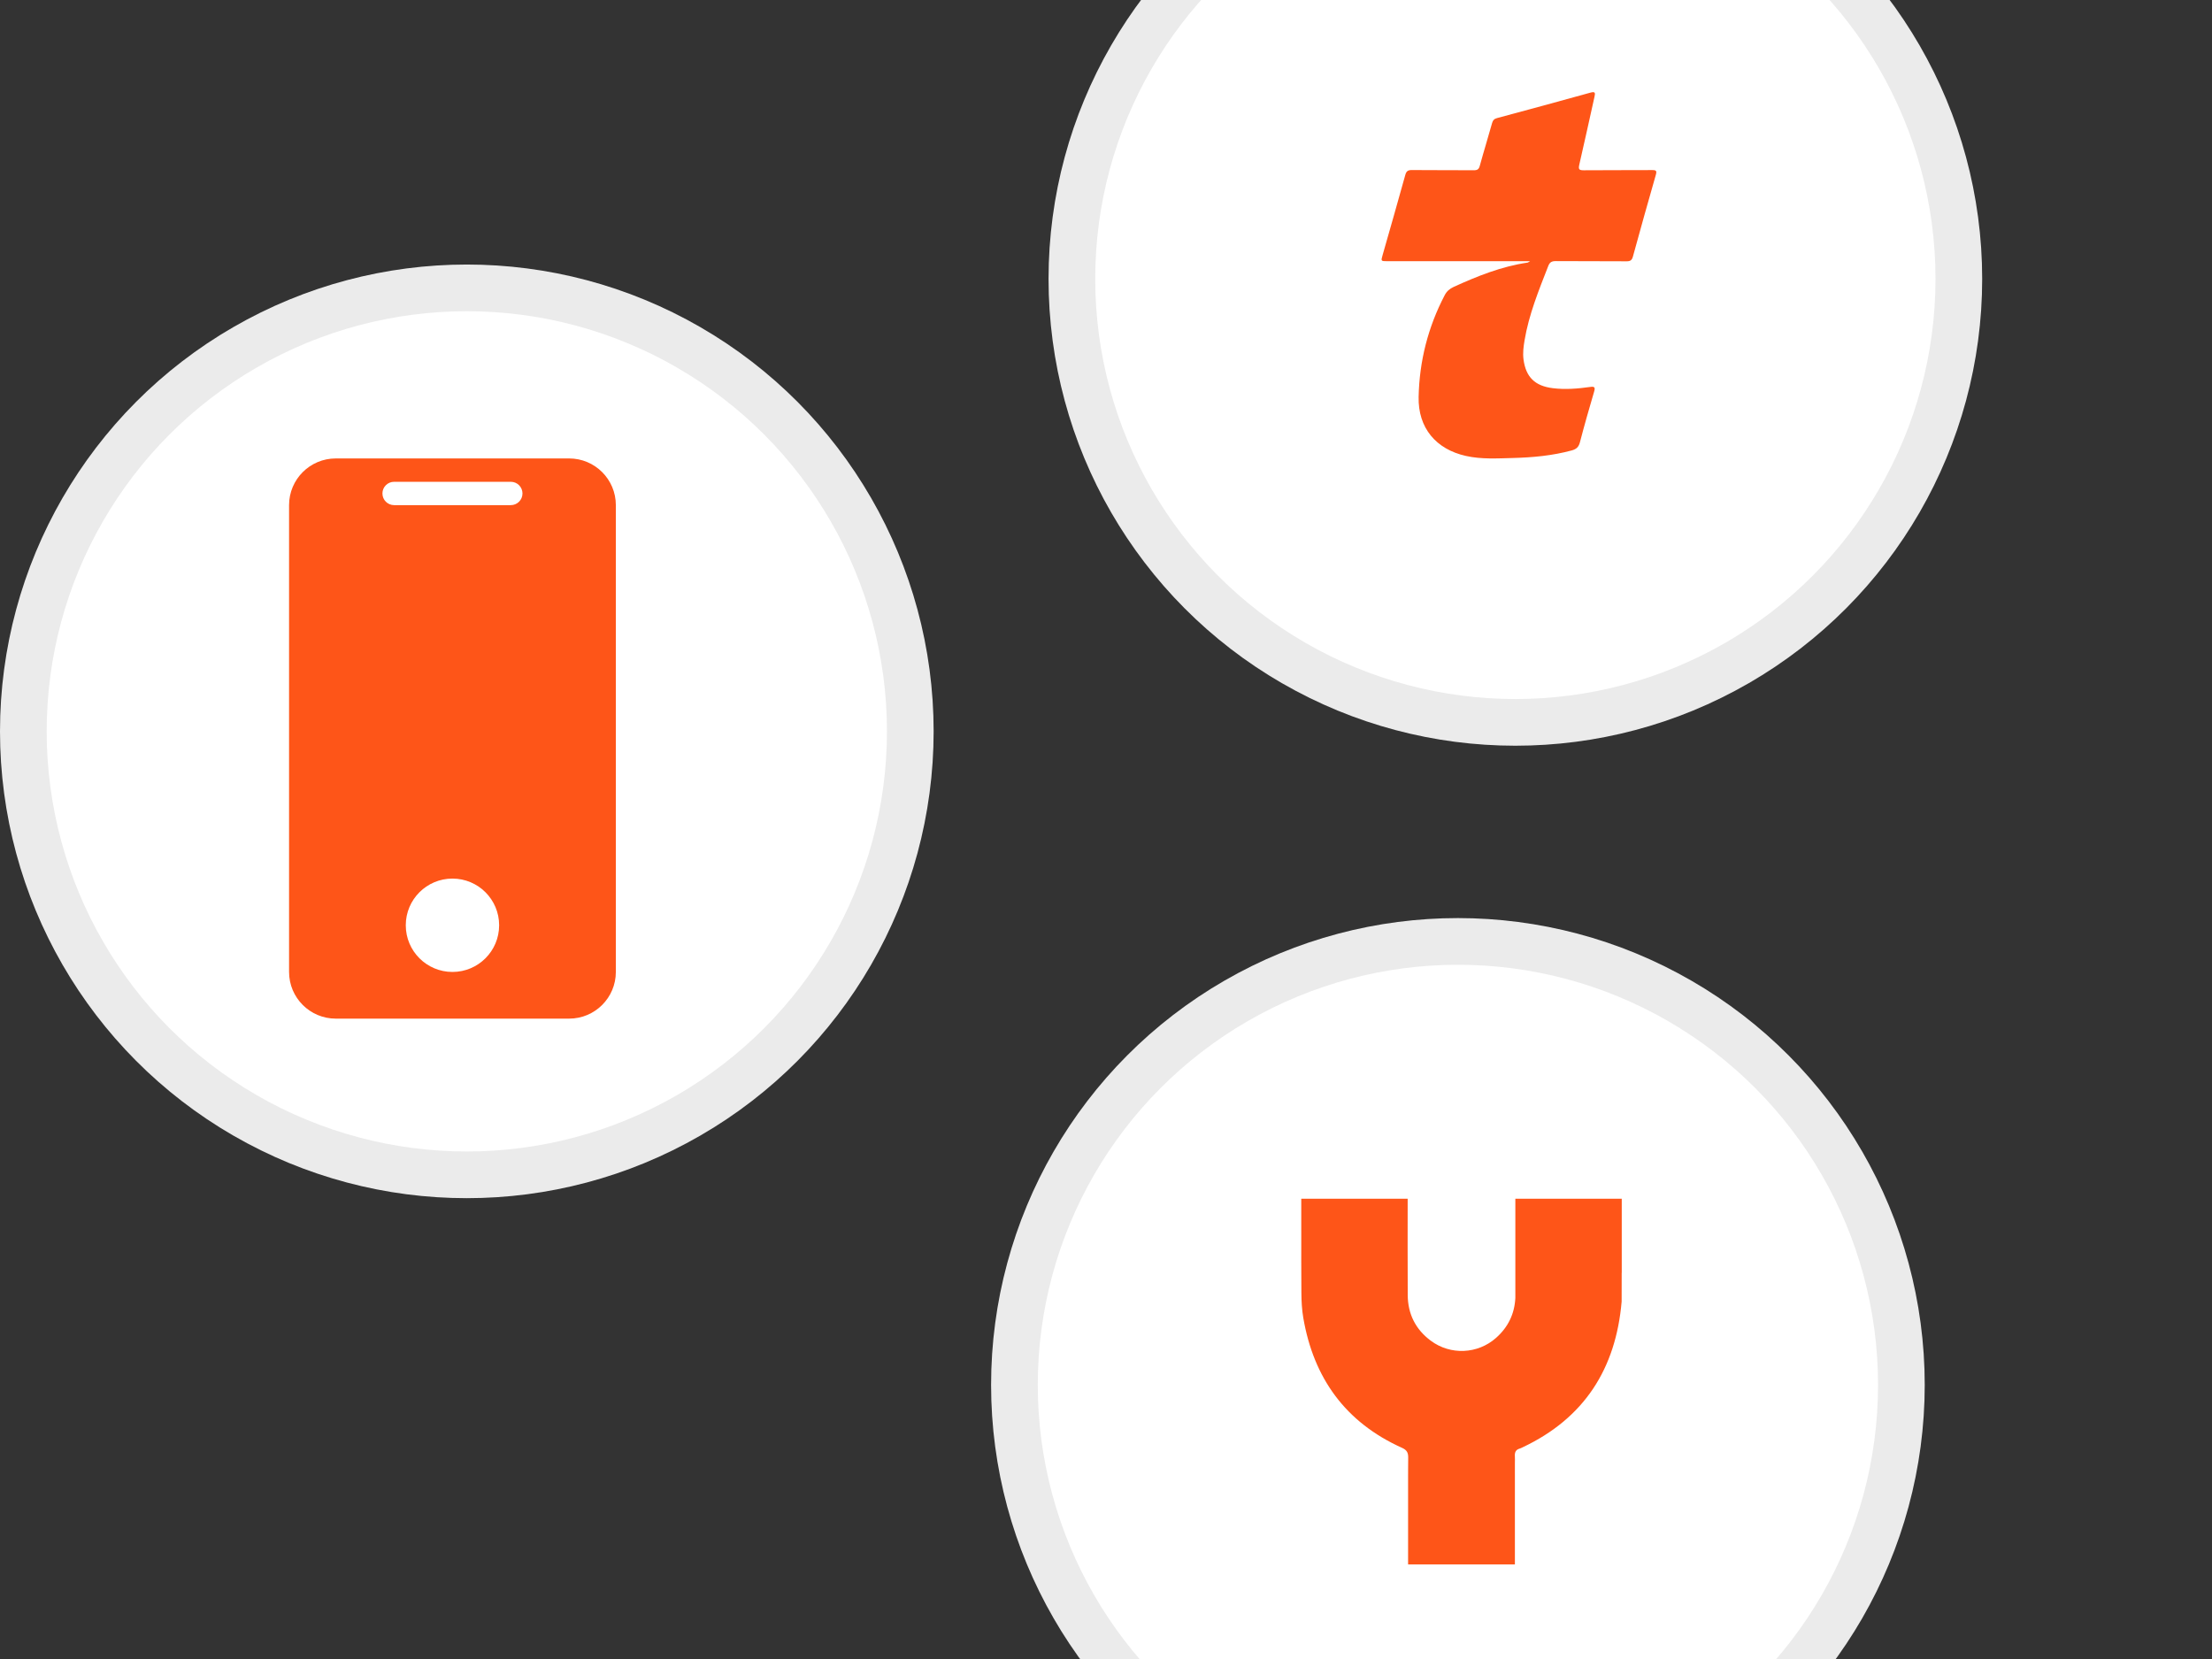 <svg width="308" height="231" viewBox="0 0 308 231" fill="none" xmlns="http://www.w3.org/2000/svg">
<rect x="0" y="0" width="308" height="231" fill="#333333" stroke="none"/>
<circle cx="203" cy="192.834" r="65" fill="#EBEBEB"/>
<circle cx="203" cy="192.834" r="58.5" fill="white"/>
<mask id="mask0_5302_28864" style="mask-type:luminance" maskUnits="userSpaceOnUse" x="144" y="134" width="118" height="118">
<circle cx="203" cy="192.834" r="58.5" fill="white"/>
</mask>
<g mask="url(#mask0_5302_28864)">
<path fill-rule="evenodd" clip-rule="evenodd" d="M221.663 166.908C219.491 166.908 217.32 166.908 215.148 166.908H210.998V180.727C210.89 182.934 209.995 184.794 208.309 186.29C205.762 188.551 201.973 188.72 199.237 186.692C197.108 185.114 196.032 182.966 196.013 180.336C195.985 176.524 196.005 170.721 196.004 166.908C196.004 166.654 196.006 167.161 196.002 166.908H191.853C189.68 166.908 187.509 166.908 185.337 166.908H181.188V171.446H181.19C181.187 174.305 181.182 177.163 181.206 180.021C181.215 181.18 181.274 182.354 181.47 183.494C182.905 191.873 187.33 198.049 195.221 201.599C195.909 201.908 196.086 202.292 196.078 202.966C196.072 203.536 196.068 204.106 196.065 204.676C196.065 204.884 196.065 205.092 196.065 205.3H196.063V206.137V206.583V217.834H200.229C202.409 217.835 204.589 217.835 206.769 217.834H210.935V205.3H210.934C210.934 204.781 210.935 204.262 210.935 203.743C210.935 203.417 210.954 203.091 210.931 202.767C210.895 202.245 211.043 201.857 211.597 201.703C211.731 201.665 211.857 201.598 211.983 201.538C220.624 197.472 224.996 190.549 225.797 181.234C225.799 179.898 225.801 178.562 225.804 177.226H225.813V166.908H221.663Z" fill="#FE5518"/>
</g>
<circle cx="211" cy="38.834" r="65" fill="#EBEBEB"/>
<circle cx="211" cy="38.834" r="58.5" fill="white"/>
<mask id="mask1_5302_28864" style="mask-type:luminance" maskUnits="userSpaceOnUse" x="152" y="-20" width="118" height="118">
<circle cx="211" cy="38.834" r="58.5" fill="white"/>
</mask>
<g mask="url(#mask1_5302_28864)">
<path fill-rule="evenodd" clip-rule="evenodd" d="M212.71 36.562C209.076 37.094 205.714 38.443 202.401 39.954C201.843 40.209 201.446 40.557 201.16 41.102C198.838 45.54 197.633 50.282 197.53 55.274C197.441 59.573 199.932 62.554 204.125 63.488C206.277 63.966 208.446 63.828 210.607 63.774C213.384 63.702 216.148 63.452 218.845 62.719C219.456 62.549 219.809 62.277 219.983 61.606C220.599 59.238 221.274 56.883 221.966 54.532C222.149 53.915 222.019 53.795 221.412 53.88C219.684 54.121 217.956 54.268 216.206 54.049C213.724 53.741 212.46 52.508 212.134 50.045C212.018 49.147 212.134 48.275 212.277 47.408C212.88 43.793 214.26 40.423 215.581 37.036C215.786 36.495 216.081 36.352 216.644 36.356C219.921 36.383 223.207 36.356 226.488 36.383C227.002 36.383 227.225 36.245 227.368 35.726C228.408 31.928 229.471 28.138 230.556 24.357C230.721 23.785 230.605 23.678 230.047 23.682C226.864 23.705 223.685 23.678 220.501 23.709C219.867 23.713 219.76 23.557 219.898 22.945C220.626 19.799 221.309 16.639 222.015 13.488C222.135 12.943 222.144 12.706 221.439 12.903C217.117 14.11 212.786 15.276 208.451 16.442C208.067 16.545 207.875 16.724 207.763 17.122C207.21 19.115 206.594 21.09 206.049 23.079C205.919 23.575 205.705 23.709 205.218 23.705C202.343 23.682 199.463 23.709 196.588 23.678C196.03 23.673 195.816 23.839 195.668 24.379C194.637 28.102 193.57 31.816 192.512 35.525C192.271 36.365 192.271 36.365 193.164 36.37H213.05C212.822 36.499 212.768 36.553 212.71 36.562" fill="#FE5518"/>
</g>
<circle cx="65" cy="101.834" r="65" fill="#EBEBEB"/>
<circle cx="65" cy="101.834" r="58.5" fill="white"/>
<mask id="mask2_5302_28864" style="mask-type:luminance" maskUnits="userSpaceOnUse" x="6" y="43" width="118" height="118">
<circle cx="65" cy="101.834" r="58.5" fill="white"/>
</mask>
<g mask="url(#mask2_5302_28864)">
<path fill-rule="evenodd" clip-rule="evenodd" d="M40.25 70.335C40.25 66.745 43.16 63.834 46.75 63.834H79.25C82.84 63.834 85.75 66.745 85.75 70.335V135.334C85.75 138.924 82.84 141.834 79.25 141.834H46.75C43.16 141.834 40.25 138.924 40.25 135.334V70.335ZM69.5 128.834C69.5 132.424 66.59 135.334 63 135.334C59.41 135.334 56.5 132.424 56.5 128.834C56.5 125.245 59.41 122.334 63 122.334C66.59 122.334 69.5 125.245 69.5 128.834ZM54.875 67.085C53.977 67.085 53.25 67.812 53.25 68.71C53.25 69.607 53.977 70.335 54.875 70.335H71.125C72.022 70.335 72.75 69.607 72.75 68.71C72.75 67.812 72.022 67.085 71.125 67.085H54.875Z" fill="#FE5518"/>
</g>
</svg>
